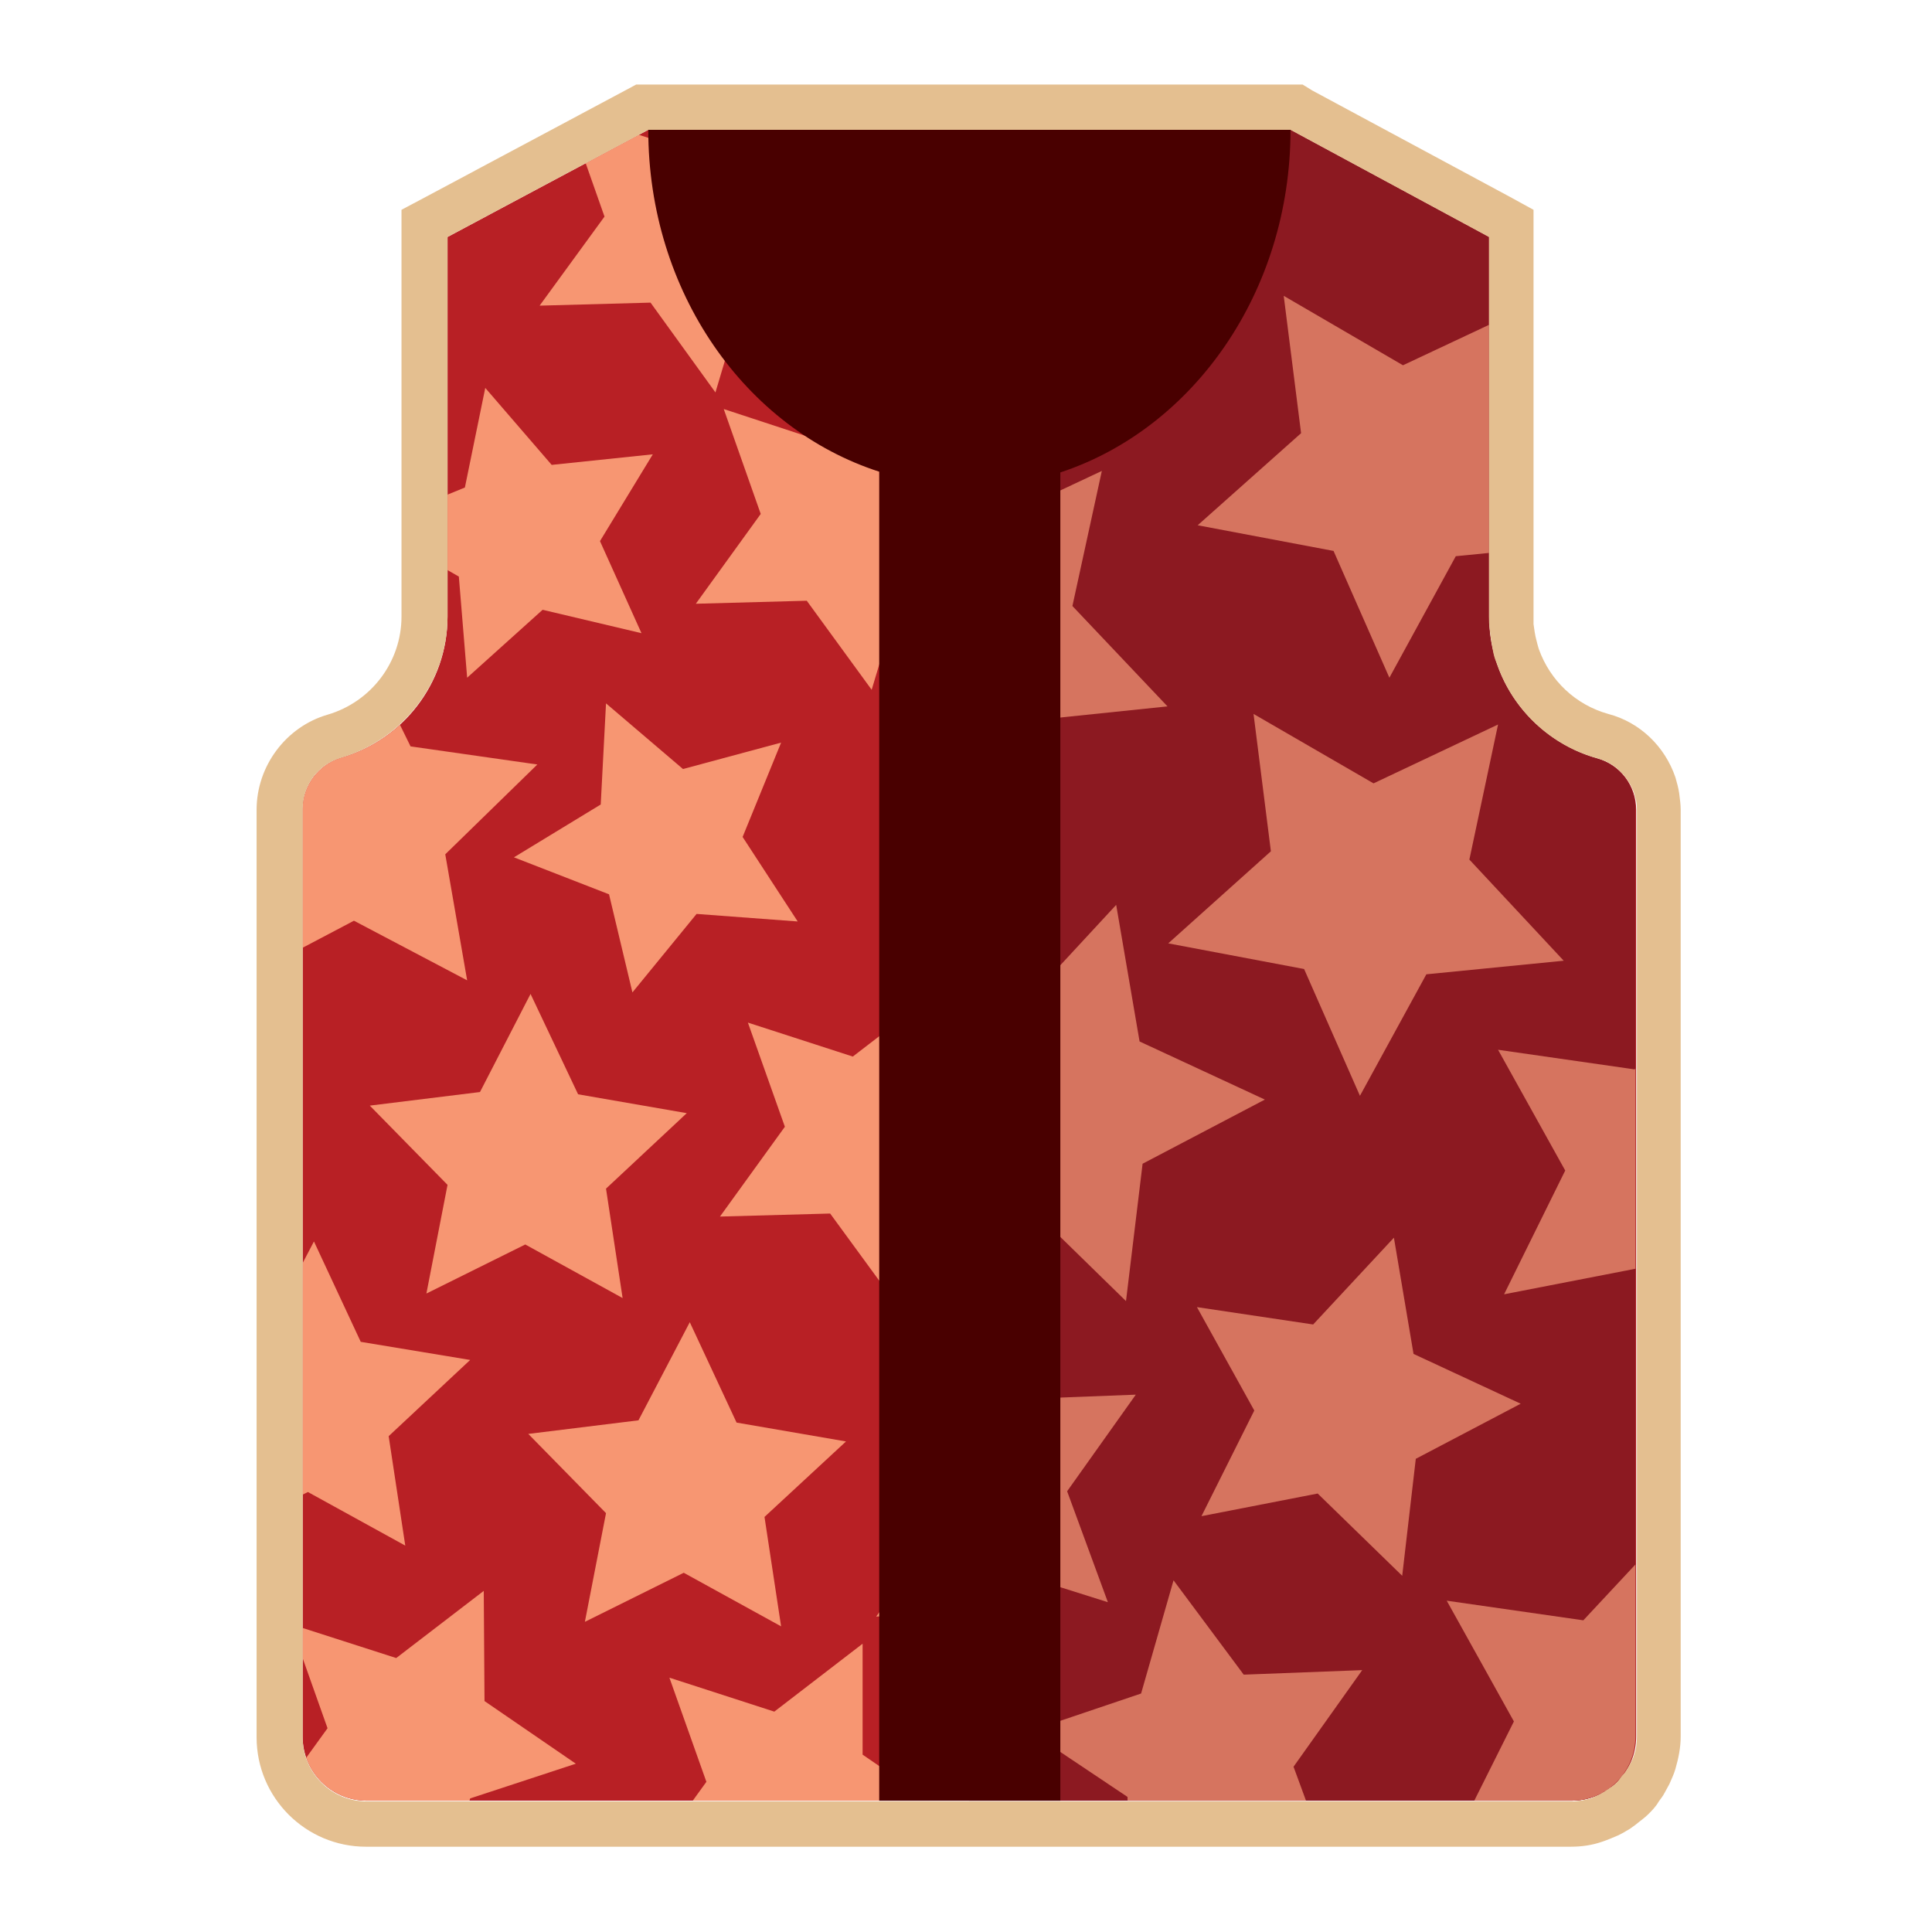 <?xml version="1.0" encoding="utf-8"?>
<!-- Generator: Adobe Illustrator 19.0.1, SVG Export Plug-In . SVG Version: 6.00 Build 0)  -->
<svg version="1.0" id="Слой_1" xmlns="http://www.w3.org/2000/svg" xmlns:xlink="http://www.w3.org/1999/xlink" x="0px" y="0px"
	 viewBox="0 0 256 256" enable-background="new 0 0 256 256" xml:space="preserve">
<g>
	<path fill="#B82025" d="M197.3,81.7V31.4L171,17.2H85.9L59.3,31.4v50.3c0,8.9-6,16.4-14.1,18.7c-3,0.9-5.1,3.7-5.1,6.8v122.9
		c0,4.7,3.8,8.5,8.5,8.5h159.7c4.7,0,8.5-3.8,8.5-8.5V107.3c0-3.2-2.1-6-5.2-6.8C203.4,98.2,197.3,90.7,197.3,81.7z"/>
	<g>
		<defs>
			<path id="SVGID_3_" d="M197.3,81.7V31.4L171,17.2H85.9L59.3,31.4v50.3c0,8.9-6,16.4-14.1,18.7c-3,0.9-5.1,3.7-5.1,6.8v122.9
				c0,4.7,3.8,8.5,8.5,8.5h159.7c4.7,0,8.5-3.8,8.5-8.5V107.3c0-3.2-2.1-6-5.2-6.8C203.4,98.2,197.3,90.7,197.3,81.7z"/>
		</defs>
		<clipPath id="SVGID_2_">
			<use xlink:href="#SVGID_3_"  overflow="visible"/>
		</clipPath>
		<g clip-path="url(#SVGID_2_)">
			<polygon fill="#F79672" points="46.9,83.6 54.4,98.9 71.2,101.3 59,113.2 61.9,129.9 46.9,122 31.9,129.9 34.7,113.2 22.6,101.3 
				39.4,98.9 			"/>
			<polygon fill="#F79672" points="64.3,51.4 73.1,61.6 86.5,60.2 79.5,71.7 85,83.9 71.9,80.8 61.9,89.8 60.8,76.4 49.1,69.7 
				61.6,64.6 			"/>
			<polygon fill="#F79672" points="80.3,93.2 90.5,101.9 103.5,98.4 98.4,110.9 105.7,122.1 92.3,121.1 83.8,131.5 80.7,118.5 
				68.1,113.6 79.6,106.6 			"/>
			<polygon fill="#F79672" points="70.3,131.7 76.6,145 91,147.5 80.3,157.5 82.5,172 69.6,164.9 56.5,171.4 59.3,157 49,146.5 
				63.6,144.7 			"/>
			<polygon fill="#F79672" points="41.6,164.5 47.8,177.8 62.3,180.2 51.5,190.3 53.7,204.8 40.8,197.7 27.7,204.2 30.5,189.8 
				20.2,179.3 34.8,177.5 			"/>
			<polygon fill="#F79672" points="91.4,175.2 97.6,188.5 112.1,191 101.3,201 103.5,215.5 90.6,208.4 77.5,214.9 80.3,200.5 
				70,190 84.6,188.2 			"/>
			<polygon fill="#F79672" points="124.7,131 124.7,145.7 136.8,154 122.9,158.6 118.7,172.7 110,160.8 95.4,161.2 104,149.3 
				99.1,135.5 113,140 			"/>
			<polygon fill="#F79672" points="121.5,49.8 121.5,64.5 133.6,72.8 119.7,77.4 115.5,91.4 106.9,79.6 92.2,80 100.8,68.1 
				95.9,54.2 109.9,58.8 			"/>
			<polygon fill="#F79672" points="100.8,10.4 100.8,25.1 112.9,33.4 99,37.9 94.8,52 86.2,40.1 71.5,40.5 80.1,28.7 75.2,14.8 
				89.1,19.3 			"/>
			<polygon fill="#F79672" points="64.1,210.8 64.2,225.4 76.3,233.7 62.3,238.3 58.1,252.4 49.5,240.5 34.8,240.9 43.4,229 
				38.5,215.2 52.5,219.7 			"/>
			<polygon fill="#F79672" points="114.3,217.8 114.3,232.5 126.4,240.8 112.5,245.4 108.3,259.5 99.7,247.6 85,248 93.6,236.1 
				88.7,222.3 102.6,226.8 			"/>
			<polygon fill="#F79672" points="145.4,184 145.4,198.7 157.5,207 143.6,211.6 139.4,225.7 130.8,213.8 116.1,214.2 124.7,202.3 
				119.8,188.4 133.8,193 			"/>
		</g>
	</g>
	<path fill="#8C1921" d="M211.7,100.5c-8.3-2.3-14.4-9.9-14.4-18.8V31.4L171,17.2h-42.6v221.4h79.8c4.7,0,8.5-3.8,8.5-8.5V107.3
		C216.8,104.2,214.7,101.4,211.7,100.5z"/>
	<g>
		<defs>
			<path id="SVGID_5_" d="M211.7,100.5c-8.3-2.3-14.4-9.9-14.4-18.8V31.4L171,17.2h-42.6v221.4h79.8c4.7,0,8.5-3.8,8.5-8.5V107.3
				C216.8,104.2,214.7,101.4,211.7,100.5z"/>
		</defs>
		<clipPath id="SVGID_4_">
			<use xlink:href="#SVGID_5_"  overflow="visible"/>
		</clipPath>
		<g clip-path="url(#SVGID_4_)">
			<polygon fill="#D6745F" points="146.8,212.3 131.9,207.6 119.6,217.3 119.4,201.7 106.4,192.9 121.2,187.9 125.5,172.9 
				134.9,185.4 150.5,184.8 141.4,197.6 			"/>
			<polygon fill="#D6745F" points="176.8,248.8 161.9,244.1 149.6,253.8 149.4,238.1 136.4,229.4 151.2,224.4 155.5,209.4 
				164.8,221.9 180.5,221.3 171.4,234.1 			"/>
			<polygon fill="#D6745F" points="185.8,208.8 174.6,197.9 159.2,200.9 166.2,186.9 158.6,173.2 174,175.5 184.7,164 187.3,179.4 
				201.5,186 187.6,193.3 			"/>
			<polygon fill="#D6745F" points="223.5,253.8 210.4,241 192.4,244.5 200.6,228.1 191.7,212.1 209.8,214.7 222.3,201.3 
				225.3,219.4 242,227.1 225.7,235.6 			"/>
			<polygon fill="#D6745F" points="230.4,180.8 217.3,168 199.3,171.5 207.4,155.1 198.5,139.1 216.6,141.7 229.1,128.3 
				232.2,146.4 248.8,154.1 232.6,162.6 			"/>
			<polygon fill="#D6745F" points="149.2,172.4 136.1,159.6 118.1,163.1 126.2,146.7 117.3,130.7 135.5,133.3 147.9,119.9 151,138 
				167.6,145.7 151.4,154.2 			"/>
			<polygon fill="#D6745F" points="180.2,145.2 172.8,128.4 154.8,125 168.4,112.8 166.1,94.6 182,103.8 198.5,96 194.7,113.9 
				207.2,127.3 189,129.1 			"/>
			<polygon fill="#D6745F" points="184.1,89.8 176.7,73 158.7,69.6 172.4,57.4 170.1,39.2 185.9,48.4 202.5,40.6 198.6,58.5 
				211.2,71.9 192.9,73.7 			"/>
			<polygon fill="#D6745F" points="127.6,111.6 120.2,94.8 102.2,91.4 115.9,79.2 113.6,61 129.4,70.2 146,62.4 142.1,80.3 
				154.7,93.6 136.4,95.5 			"/>
			<polygon fill="#D6745F" points="152.4,50.3 138,39 120.5,44.4 126.9,27.2 116.4,12.2 134.7,12.9 145.7,-1.7 150.6,15.9 168,21.9 
				152.7,32 			"/>
		</g>
	</g>
	<path fill="#490000" d="M171,17.2H85.9c0,21.5,12.9,39.6,30.6,45.3v176.1h12h12V62.6C158.1,56.8,171,38.7,171,17.2z"/>
</g>
<g>
	<path fill="#E4BF90" d="M171,17.2l26.3,14.2v50.3c0,0.6,0,1.1,0.1,1.7c0.1,1.1,0.3,2.2,0.5,3.2c0.1,0.5,0.3,1,0.5,1.5
		c2.1,6,7.1,10.7,13.3,12.4c2.3,0.6,4,2.4,4.8,4.5c0.1,0.4,0.2,0.7,0.3,1.1c0.1,0.4,0.1,0.8,0.1,1.2v0v122.8c0,0.9-0.1,1.7-0.4,2.5
		c-0.1,0.4-0.3,0.8-0.5,1.1c-0.1,0.2-0.2,0.4-0.4,0.7c-0.1,0.2-0.3,0.5-0.5,0.7c-0.3,0.3-0.5,0.7-0.8,1c-0.3,0.3-0.6,0.6-1,0.8
		c-0.2,0.2-0.5,0.3-0.7,0.5c-0.2,0.1-0.4,0.2-0.7,0.4c-0.4,0.2-0.7,0.3-1.1,0.5c-0.8,0.2-1.6,0.4-2.5,0.4h-67.8h-12h-12H48.6
		c-4.7,0-8.5-3.8-8.5-8.5V107.2c0-3.1,2-5.9,5.1-6.8c8.1-2.4,14.1-9.9,14.1-18.7V31.4l26.6-14.2c0,0,0,0,0,0h0l0,0h42.6H171
		L171,17.2 M172.6,11.2H171h-42.6H85.9h-0.1l-0.1,0l-1.4,0L83,11.9L56.4,26.1l-3.2,1.7v3.6v50.3c0,6-4,11.3-9.8,13
		c-5.5,1.6-9.4,6.8-9.4,12.6v122.9c0,8,6.5,14.5,14.5,14.5h67.8h12h12h67.8c1.5,0,2.9-0.2,4.3-0.7c0.6-0.2,1.3-0.5,2-0.8
		c0.4-0.2,0.8-0.4,1.1-0.6c0.4-0.2,0.8-0.5,1.2-0.8c0.6-0.5,1.2-0.9,1.7-1.4c0.5-0.5,1-1,1.4-1.7c0.3-0.4,0.6-0.8,0.8-1.2
		c0.2-0.4,0.4-0.7,0.6-1.1c0.3-0.7,0.6-1.3,0.8-2c0.4-1.4,0.7-2.8,0.7-4.3V107.3c0-0.7-0.1-1.4-0.2-2.2c-0.1-0.7-0.3-1.4-0.5-2.1
		c-1.4-4.1-4.7-7.3-8.9-8.4c-4.3-1.2-7.7-4.4-9.2-8.6c-0.1-0.3-0.2-0.7-0.3-1.1c-0.2-0.7-0.3-1.5-0.4-2.2c0-0.4,0-0.8,0-1.2V31.4
		v-3.6l-3.1-1.7L173.9,12L172.6,11.2L172.6,11.2z"/>
</g>
</svg>
